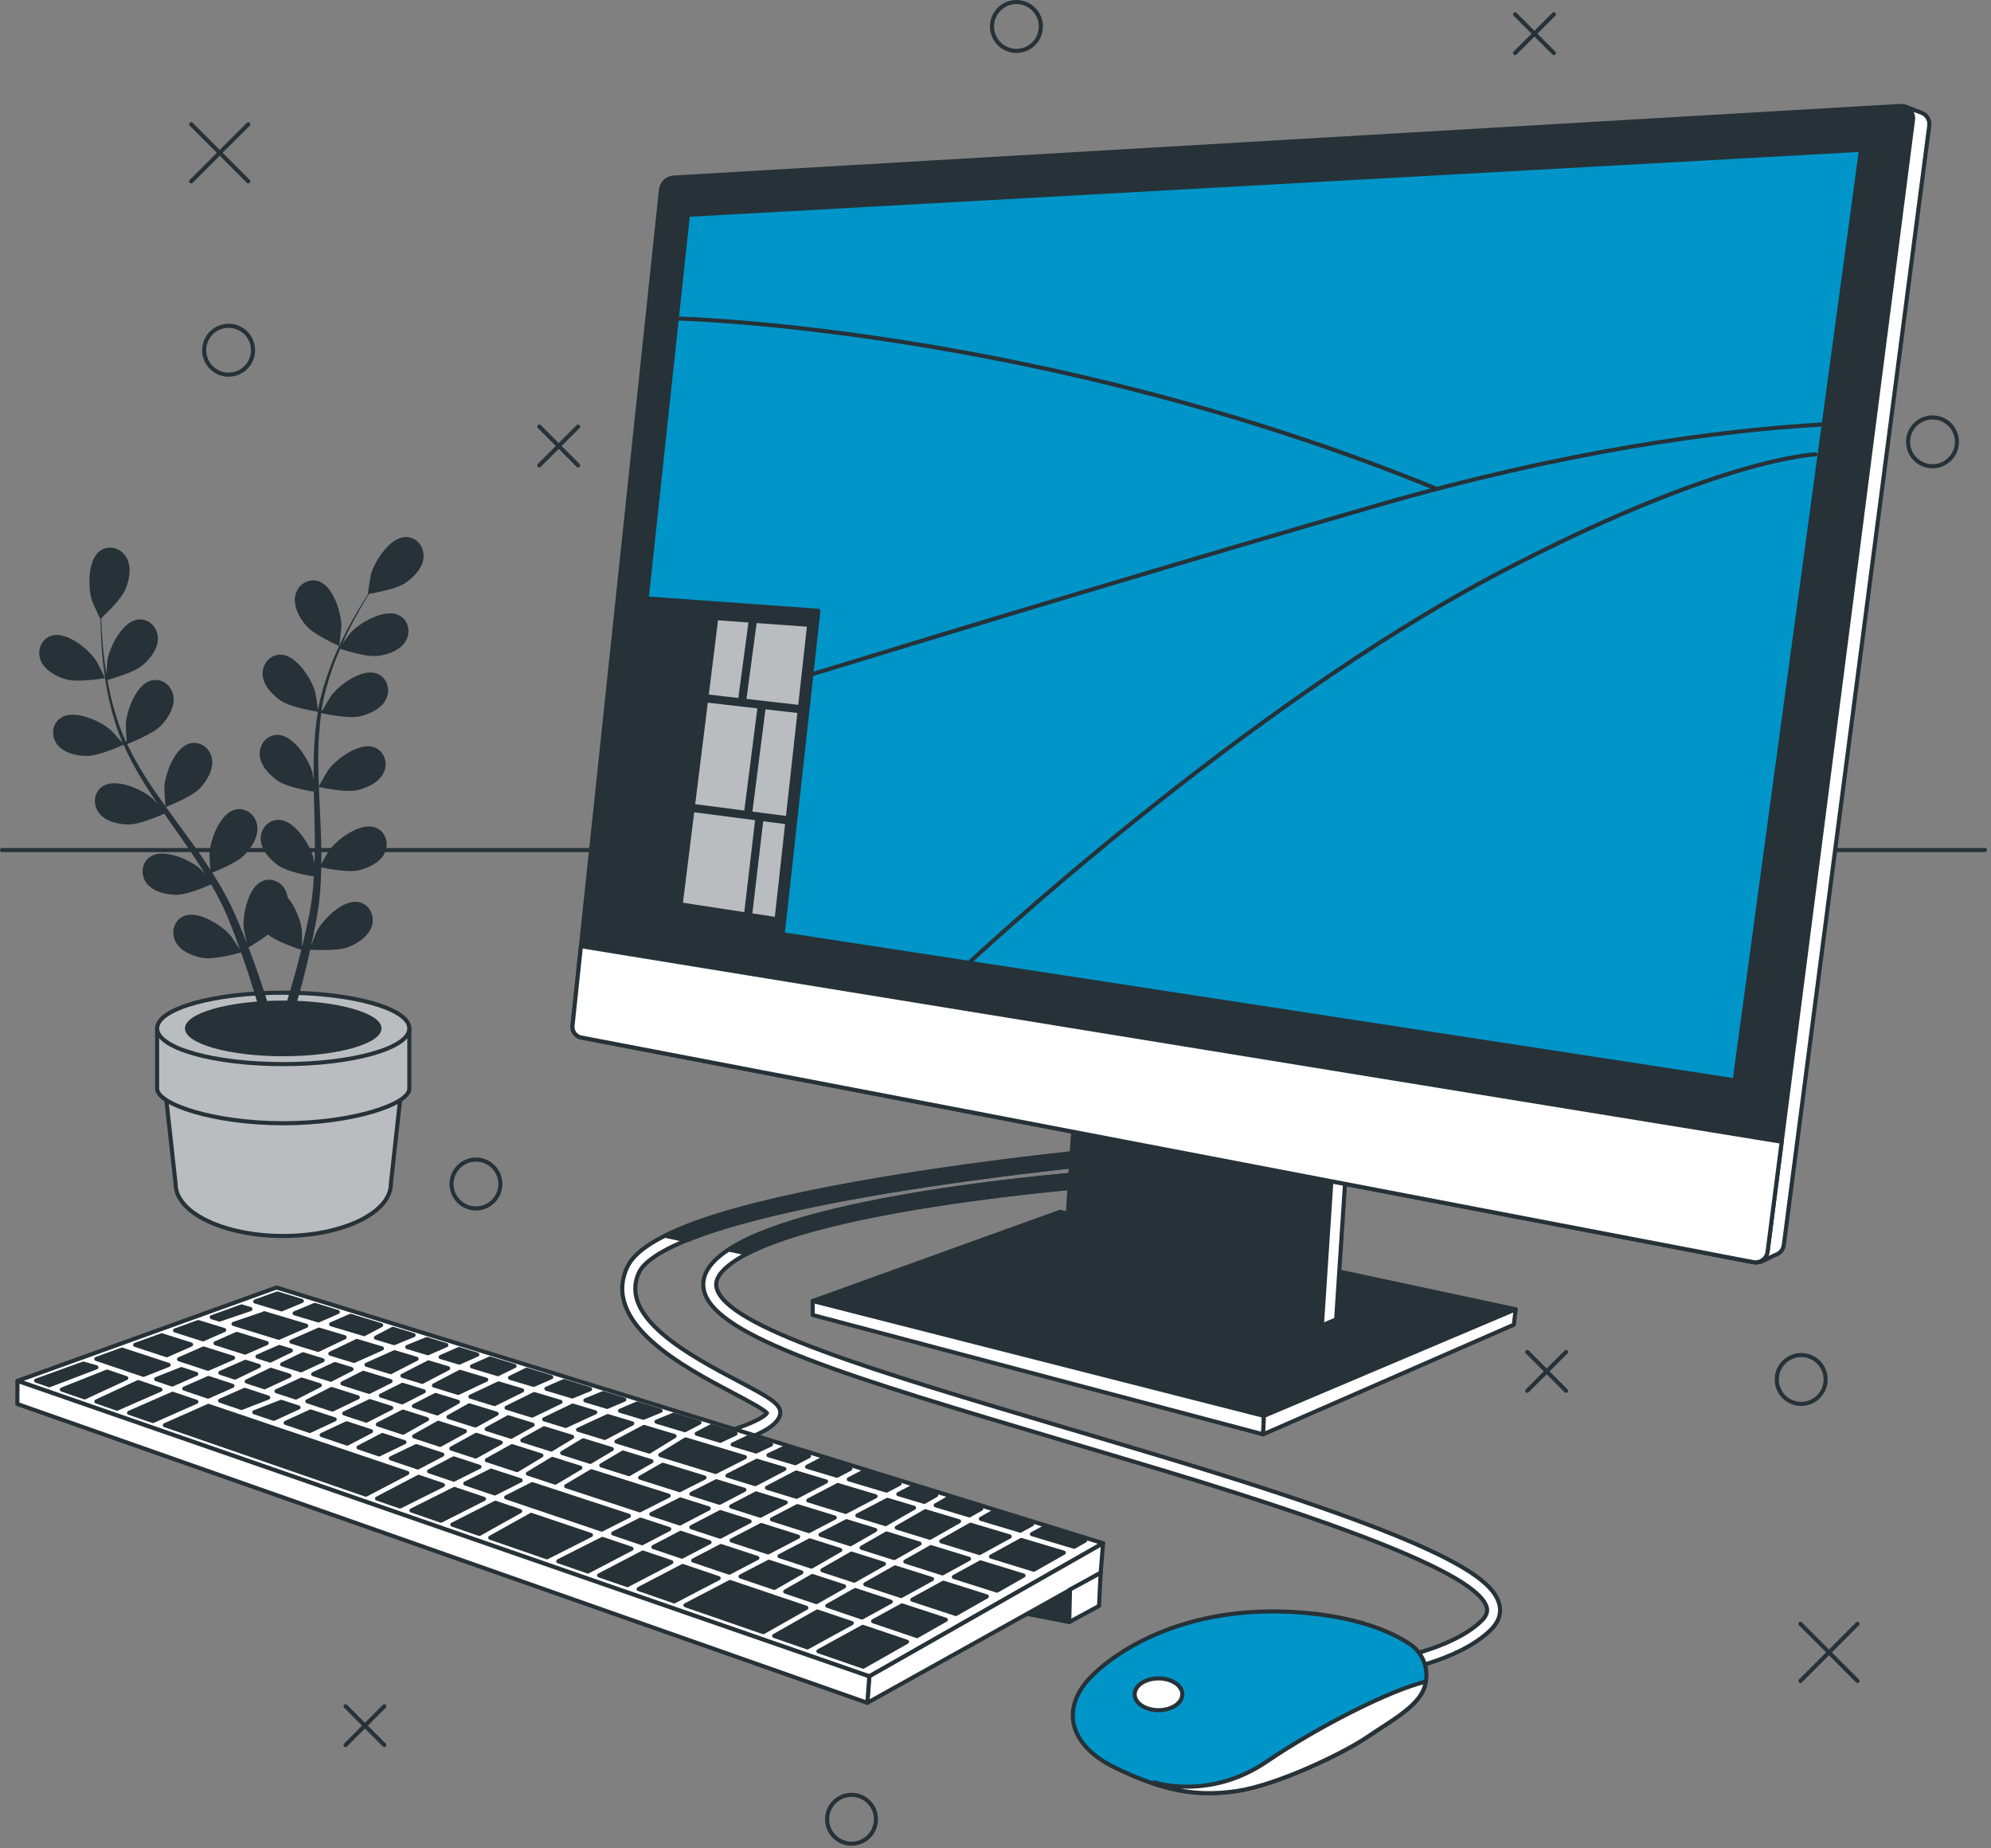 <?xml version="1.0" encoding="UTF-8" standalone="no"?>
<!DOCTYPE svg PUBLIC "-//W3C//DTD SVG 1.1//EN" "http://www.w3.org/Graphics/SVG/1.1/DTD/svg11.dtd">
<svg width="100%" height="100%" viewBox="0 0 487 452" version="1.1" xmlns="http://www.w3.org/2000/svg" xmlns:xlink="http://www.w3.org/1999/xlink" xml:space="preserve" xmlns:serif="http://www.serif.com/" style="fill-rule:evenodd;clip-rule:evenodd;stroke-linecap:round;stroke-linejoin:round;stroke-miterlimit:10;">
    <rect x="0" y="0" width="487" height="452" fill="#808080" stroke="none"/>
    <g transform="matrix(1,0,0,1,-6.96,-27.284)">
        <g>
            <path d="M53.727,57.672L67.687,71.632" style="fill:none;fill-rule:nonzero;stroke:rgb(38,50,56);stroke-width:1px;"/>
            <path d="M67.687,57.672L53.727,71.632" style="fill:none;fill-rule:nonzero;stroke:rgb(38,50,56);stroke-width:1px;"/>
        </g>
        <g>
            <path d="M447.348,424.404L461.308,438.364" style="fill:none;fill-rule:nonzero;stroke:rgb(38,50,56);stroke-width:1px;"/>
            <path d="M461.308,424.404L447.348,438.364" style="fill:none;fill-rule:nonzero;stroke:rgb(38,50,56);stroke-width:1px;"/>
        </g>
        <g>
            <path d="M138.875,131.604L148.366,141.094" style="fill:none;fill-rule:nonzero;stroke:rgb(38,50,56);stroke-width:1px;"/>
            <path d="M148.366,131.604L138.875,141.094" style="fill:none;fill-rule:nonzero;stroke:rgb(38,50,56);stroke-width:1px;"/>
        </g>
        <g>
            <path d="M380.533,357.917L390.023,367.408" style="fill:none;fill-rule:nonzero;stroke:rgb(38,50,56);stroke-width:1px;"/>
            <path d="M390.023,357.917L380.533,367.408" style="fill:none;fill-rule:nonzero;stroke:rgb(38,50,56);stroke-width:1px;"/>
        </g>
        <g>
            <path d="M91.479,444.559L100.969,454.049" style="fill:none;fill-rule:nonzero;stroke:rgb(38,50,56);stroke-width:1px;"/>
            <path d="M100.969,444.559L91.479,454.049" style="fill:none;fill-rule:nonzero;stroke:rgb(38,50,56);stroke-width:1px;"/>
        </g>
        <g>
            <path d="M377.545,30.771L387.035,40.262" style="fill:none;fill-rule:nonzero;stroke:rgb(38,50,56);stroke-width:1px;"/>
            <path d="M387.035,30.771L377.545,40.262" style="fill:none;fill-rule:nonzero;stroke:rgb(38,50,56);stroke-width:1px;"/>
        </g>
        <path d="M68.852,112.931C68.852,109.631 66.177,106.956 62.877,106.956C59.577,106.956 56.902,109.631 56.902,112.931C56.902,116.231 59.577,118.906 62.877,118.906C66.177,118.906 68.852,116.231 68.852,112.931Z" style="fill:none;fill-rule:nonzero;stroke:rgb(38,50,56);stroke-width:1px;"/>
        <path d="M261.555,33.759C261.555,30.459 258.88,27.784 255.58,27.784C252.28,27.784 249.605,30.459 249.605,33.759C249.605,37.059 252.28,39.734 255.58,39.734C258.88,39.734 261.555,37.059 261.555,33.759Z" style="fill:none;fill-rule:nonzero;stroke:rgb(38,50,56);stroke-width:1px;"/>
        <circle cx="447.535" cy="364.639" r="5.975" style="fill:none;stroke:rgb(38,50,56);stroke-width:1px;"/>
        <path d="M221.222,472.194C221.222,468.894 218.547,466.219 215.247,466.219C211.947,466.219 209.272,468.894 209.272,472.194C209.272,475.494 211.947,478.169 215.247,478.169C218.546,478.17 221.222,475.494 221.222,472.194Z" style="fill:none;fill-rule:nonzero;stroke:rgb(38,50,56);stroke-width:1px;"/>
        <path d="M129.352,316.837C129.352,313.537 126.677,310.862 123.377,310.862C120.077,310.862 117.402,313.537 117.402,316.837C117.402,320.137 120.077,322.812 123.377,322.812C126.677,322.813 129.352,320.137 129.352,316.837Z" style="fill:none;fill-rule:nonzero;stroke:rgb(38,50,56);stroke-width:1px;"/>
        <path d="M485.628,135.338C485.628,132.038 482.953,129.363 479.653,129.363C476.353,129.363 473.678,132.038 473.678,135.338C473.678,138.638 476.353,141.313 479.653,141.313C482.952,141.314 485.628,138.638 485.628,135.338Z" style="fill:none;fill-rule:nonzero;stroke:rgb(38,50,56);stroke-width:1px;"/>
        <path d="M492.469,235.163L7.46,235.163" style="fill:none;fill-rule:nonzero;stroke:rgb(38,50,56);stroke-width:1px;"/>
        <g>
            <path d="M47.282,292.921L49.914,316.832C49.914,323.855 61.7,329.548 76.238,329.548C90.776,329.548 102.562,323.855 102.562,316.832L105.194,292.921L47.282,292.921Z" style="fill:rgb(186,189,191);fill-rule:nonzero;stroke:rgb(38,50,56);stroke-width:1px;"/>
            <path d="M45.391,278.785L45.391,293.525C45.391,297.291 59.202,301.979 76.238,301.979C93.274,301.979 107.085,297.291 107.085,293.525L107.085,278.785L45.391,278.785Z" style="fill:rgb(186,189,191);fill-rule:nonzero;stroke:rgb(38,50,56);stroke-width:1px;"/>
            <ellipse cx="76.239" cy="278.785" rx="30.847" ry="8.736" style="fill:rgb(186,189,191);stroke:rgb(38,50,56);stroke-width:1px;"/>
            <ellipse cx="76.239" cy="278.785" rx="24.037" ry="6.808" style="fill:rgb(38,50,56);"/>
            <g>
                <path d="M23.246,193.457C26.102,194.241 32.651,193.14 32.656,193.139C32.724,193.127 30.62,189.043 30.458,188.8C28.579,185.994 23.298,181.675 19.661,182.714C17.041,183.463 15.943,186.353 16.911,188.781C17.9,191.263 20.813,192.789 23.246,193.457Z" style="fill:rgb(38,50,56);fill-rule:nonzero;"/>
                <path d="M89.911,185.266C89.974,185.294 90.473,180.727 90.471,180.435C90.452,177.058 88.429,170.543 84.823,169.404C82.225,168.583 79.715,170.387 79.183,172.947C78.639,175.561 80.227,178.442 81.887,180.341C83.837,182.57 89.907,185.264 89.911,185.266Z" style="fill:rgb(38,50,56);fill-rule:nonzero;"/>
                <path d="M106.069,158.614C102.289,158.753 98.607,164.495 97.689,167.745C97.61,168.026 96.875,172.562 96.944,172.551C96.944,172.551 97.008,172.541 97.023,172.539C96.434,173.441 95.814,174.415 95.158,175.492C93.962,177.491 92.628,179.762 91.343,182.331C90.053,184.894 88.722,187.716 87.59,190.814C86.45,193.918 85.41,197.241 84.781,200.804C84.774,200.844 84.772,200.887 84.765,200.927C84.625,199.828 84.132,196.767 84.067,196.537C83.157,193.285 79.486,187.535 75.707,187.388C72.984,187.283 71.04,189.686 71.202,192.295C71.368,194.96 73.66,197.319 75.763,198.712C78.134,200.283 84.226,201.254 84.712,201.33C84.144,204.729 83.838,208.262 83.724,211.856C83.657,213.91 83.653,215.982 83.676,218.058C83.525,217.111 83.382,216.266 83.349,216.15C82.439,212.897 78.768,207.148 74.989,207.001C72.266,206.896 70.322,209.299 70.484,211.908C70.65,214.573 72.942,216.932 75.045,218.325C77.179,219.738 82.356,220.671 83.729,220.899C83.746,221.696 83.754,222.491 83.775,223.288C83.87,227.11 83.983,230.923 83.978,234.666C83.977,235.985 83.928,237.284 83.883,238.585C83.747,237.745 83.627,237.037 83.597,236.932C82.687,233.679 79.016,227.93 75.236,227.783C72.513,227.677 70.569,230.08 70.731,232.69C70.897,235.354 73.189,237.714 75.292,239.107C77.328,240.456 82.099,241.359 83.73,241.639C83.644,242.969 83.56,244.301 83.417,245.586C83.299,246.461 83.246,247.312 83.08,248.184C82.933,249.051 82.787,249.91 82.643,250.76C82.305,252.387 81.966,254.068 81.596,255.647C81.348,256.747 81.09,257.791 80.834,258.843C80.851,257.53 80.828,254.958 80.802,254.744C80.531,252.516 79.219,249.021 77.282,246.711C77.244,246.382 77.178,246.057 77.079,245.74C76.298,243.245 73.623,241.696 71.118,242.768C67.64,244.256 66.267,250.937 66.579,254.3C66.597,254.498 67.038,256.628 67.338,257.968C67.042,257.207 66.763,256.466 66.449,255.687C65.838,254.142 65.182,252.619 64.483,250.976C64.118,250.195 63.748,249.406 63.375,248.61C63.022,247.812 62.548,247.014 62.135,246.206C61.136,244.354 60.033,242.526 58.882,240.708C60.233,240.169 65.005,238.188 66.773,236.373C68.533,234.566 70.273,231.775 69.871,229.136C69.477,226.552 67.068,224.615 64.429,225.295C60.766,226.239 58.396,232.635 58.196,236.007C58.183,236.217 58.311,238.653 58.408,239.989C57.707,238.901 57.013,237.813 56.269,236.736C54.12,233.628 51.848,230.548 49.595,227.466C48.904,226.522 48.228,225.574 47.546,224.627C48.029,224.441 53.752,222.208 55.732,220.175C57.493,218.368 59.232,215.577 58.831,212.937C58.437,210.353 56.028,208.416 53.389,209.096C49.726,210.04 47.357,216.436 47.156,219.808C47.141,220.062 47.33,223.566 47.422,224.455C45.923,222.369 44.448,220.276 43.078,218.153C41.184,215.227 39.487,212.252 38.056,209.247C38.281,209.161 44.264,206.857 46.293,204.775C48.053,202.968 49.793,200.177 49.391,197.538C48.997,194.953 46.588,193.017 43.949,193.696C40.286,194.64 37.917,201.036 37.716,204.407C37.703,204.629 37.844,207.3 37.941,208.568C37.826,208.597 37.847,208.592 37.732,208.622C36.238,205.385 35.198,202.061 34.378,198.902C33.9,197.073 33.545,195.298 33.238,193.564C34.396,193.25 39.674,191.753 41.707,190.08C43.655,188.477 45.691,185.894 45.582,183.227C45.474,180.615 43.292,178.425 40.595,178.811C36.851,179.347 33.793,185.444 33.223,188.773C33.192,188.954 33.081,190.829 33.019,192.196C32.893,191.411 32.748,190.604 32.642,189.849C32.237,187.018 32.04,184.4 31.885,182.08C31.807,180.76 31.763,179.565 31.733,178.447C32.709,177.545 36.595,173.861 37.61,171.484C38.6,169.164 39.217,165.933 37.891,163.616C36.592,161.347 33.646,160.409 31.43,161.995C28.354,164.196 28.45,171.017 29.478,174.234C29.567,174.512 31.456,178.701 31.508,178.654C31.508,178.654 31.556,178.61 31.567,178.6C31.574,179.677 31.594,180.831 31.641,182.092C31.746,184.42 31.886,187.049 32.231,189.901C32.569,192.751 33.016,195.838 33.781,199.047C34.543,202.265 35.509,205.611 36.95,208.929C36.966,208.967 36.988,209.003 37.004,209.041C36.281,208.201 34.181,205.921 34,205.764C31.446,203.554 25.213,200.783 21.98,202.745C19.65,204.159 19.354,207.236 20.929,209.323C22.538,211.454 25.751,212.157 28.273,212.159C31.118,212.161 36.735,209.61 37.181,209.406C38.582,212.554 40.276,215.671 42.164,218.73C43.241,220.481 44.381,222.21 45.545,223.93C44.897,223.224 44.312,222.598 44.221,222.519C41.667,220.308 35.434,217.538 32.201,219.501C29.871,220.915 29.575,223.992 31.151,226.079C32.759,228.21 35.973,228.914 38.495,228.915C41.054,228.917 45.887,226.839 47.159,226.271C47.613,226.926 48.058,227.585 48.514,228.238C50.702,231.372 52.9,234.491 54.961,237.616C55.688,238.717 56.363,239.828 57.044,240.937C56.467,240.311 55.976,239.788 55.893,239.716C53.34,237.505 47.106,234.735 43.873,236.698C41.544,238.112 41.248,241.189 42.823,243.276C44.432,245.407 47.644,246.11 50.167,246.112C52.61,246.114 57.087,244.236 58.601,243.569C59.262,244.726 59.928,245.883 60.517,247.034C60.902,247.829 61.327,248.567 61.669,249.387C62.025,250.191 62.377,250.988 62.725,251.777C63.34,253.321 63.985,254.91 64.548,256.431C64.947,257.486 65.308,258.499 65.675,259.517C64.964,258.413 63.527,256.28 63.387,256.116C61.198,253.544 55.457,249.861 51.963,251.311C49.447,252.356 48.687,255.353 49.928,257.654C51.195,260.004 54.264,261.186 56.758,261.57C59.503,261.992 65.216,260.414 65.929,260.212C66.53,261.9 67.098,263.548 67.609,265.112C69.378,270.477 70.651,275.016 71.502,278.223L74.039,277.855C74.018,277.782 74,277.717 73.978,277.642C73.046,274.411 71.652,269.817 69.73,264.388C69.127,262.671 68.448,260.848 67.733,258.983C68.145,258.746 70.482,257.382 72.502,255.834C74.719,257.631 79.98,259.347 80.661,259.564C80.231,261.304 79.796,262.992 79.36,264.578C77.876,270.029 76.433,274.517 75.374,277.661L78.158,277.257C79.112,274.152 80.312,270.025 81.528,265.145C81.972,263.38 82.412,261.485 82.844,259.535C83.57,259.58 89.501,259.915 92.098,258.92C94.453,258.017 97.203,256.212 97.944,253.646C98.669,251.134 97.293,248.366 94.612,247.878C90.891,247.2 86.059,252.016 84.465,254.993C84.371,255.169 83.563,257.188 83.075,258.471C83.248,257.673 83.424,256.901 83.592,256.078C83.935,254.452 84.228,252.82 84.551,251.065C84.677,250.212 84.804,249.35 84.932,248.48C85.078,247.62 85.123,246.693 85.223,245.791C85.411,243.695 85.501,241.562 85.543,239.411C86.967,239.708 92.04,240.687 94.517,240.149C96.982,239.613 99.973,238.245 101.094,235.822C102.191,233.449 101.25,230.504 98.674,229.616C95.098,228.383 89.593,232.41 87.566,235.112C87.439,235.28 86.203,237.382 85.546,238.55C85.561,237.257 85.583,235.966 85.556,234.657C85.479,230.879 85.282,227.057 85.104,223.243C85.048,222.075 85.008,220.911 84.962,219.745C85.467,219.856 91.472,221.151 94.246,220.548C96.711,220.013 99.702,218.644 100.823,216.221C101.92,213.848 100.979,210.904 98.403,210.015C94.827,208.782 89.322,212.809 87.295,215.51C87.142,215.714 85.367,218.74 84.953,219.532C84.854,216.965 84.778,214.405 84.807,211.88C84.841,208.394 85.067,204.976 85.531,201.681C85.766,201.734 92.027,203.113 94.868,202.496C97.333,201.96 100.324,200.592 101.445,198.168C102.543,195.795 101.601,192.851 99.025,191.962C95.449,190.728 89.944,194.756 87.917,197.458C87.784,197.635 86.429,199.939 85.81,201.051C85.698,201.012 85.718,201.019 85.606,200.98C86.145,197.457 87.112,194.111 88.171,191.025C88.781,189.236 89.464,187.56 90.165,185.944C91.305,186.321 96.532,187.984 99.15,187.71C101.659,187.448 104.782,186.417 106.163,184.132C107.514,181.894 106.902,178.863 104.439,177.697C101.02,176.079 95.106,179.478 92.795,181.939C92.669,182.073 91.542,183.576 90.736,184.682C91.064,183.958 91.389,183.204 91.716,182.516C92.94,179.931 94.22,177.639 95.37,175.618C96.033,174.474 96.656,173.453 97.248,172.504C98.559,172.29 103.832,171.361 105.991,169.938C108.097,168.549 110.394,166.195 110.565,163.53C110.732,160.921 108.792,158.513 106.069,158.614Z" style="fill:rgb(38,50,56);fill-rule:nonzero;"/>
            </g>
        </g>
        <g>
            <g>
                <path d="M346.965,436.313L346.493,433.186C346.647,433.163 361.95,430.776 369.269,423.736C370.84,422.226 370.801,421.135 370.635,420.447C368.942,413.419 343.063,402.444 291.52,386.898C283.033,384.337 274.81,381.897 266.933,379.558C215.468,364.283 181.469,354.191 179.121,342.738C178.533,339.875 179.825,337.103 182.958,334.5C200.795,319.687 271.793,314.315 274.807,314.094L275.039,317.248C274.311,317.302 202.041,322.762 184.979,336.934C181.714,339.645 182.093,341.496 182.218,342.104C184.186,351.7 221.099,362.656 267.833,376.527C275.715,378.867 283.942,381.309 292.434,383.87C361.279,404.637 372.183,413.366 373.71,419.707C374.248,421.943 373.492,424.065 371.462,426.016C363.411,433.755 347.633,436.212 346.965,436.313Z" style="fill:white;fill-rule:nonzero;stroke:rgb(38,50,56);stroke-width:1px;"/>
                <path d="M185.203,332.867L189.765,333.857C212.601,321.965 274.366,317.297 275.039,317.248L274.807,314.094C271.907,314.307 206.057,319.291 185.203,332.867Z" style="fill:rgb(38,50,56);fill-rule:nonzero;stroke:rgb(38,50,56);stroke-width:1px;"/>
            </g>
            <g>
                <path d="M355.45,439.694C356.654,435.8 355.165,431.539 351.756,429.303C347.157,426.286 338.784,422.6 324.588,421.586C299.456,419.791 282.402,429.066 274.324,436.845C266.246,444.624 268.041,453.899 279.709,459.584C291.377,465.269 299.755,466.765 309.628,465.269C319.501,463.773 335.658,455.994 341.342,452.104C347.027,448.215 353.908,444.624 355.404,439.837C355.421,439.788 355.435,439.741 355.45,439.694Z" style="fill:rgb(0,149,200);fill-rule:nonzero;stroke:rgb(38,50,56);stroke-width:1px;"/>
                <path d="M316.81,458.087C302.748,467.661 289.284,463.173 289.284,463.173L288.974,463.434C296.26,465.865 302.565,466.338 309.629,465.268C319.502,463.772 335.659,455.993 341.343,452.104C347.028,448.215 353.909,444.624 355.405,439.837C355.42,439.789 355.435,439.742 355.449,439.694C355.569,439.307 355.655,438.915 355.722,438.523C346.867,440.668 329.262,449.609 316.81,458.087Z" style="fill:white;fill-rule:nonzero;stroke:rgb(38,50,56);stroke-width:1px;"/>
            </g>
            <path d="M296.165,441.631C296.165,443.779 293.553,445.521 290.331,445.521C287.109,445.521 284.497,443.78 284.497,441.631C284.497,439.482 287.109,437.742 290.331,437.742C293.553,437.742 296.165,439.483 296.165,441.631Z" style="fill:white;fill-rule:nonzero;stroke:rgb(38,50,56);stroke-width:1px;"/>
        </g>
        <g>
            <g>
                <path d="M178.604,382.143L177.963,379.047C187.428,377.087 193.688,374.253 194.567,372.848C193.601,371.819 189.544,369.677 186.24,367.932C174.173,361.561 153.977,350.897 160.395,337.142C164.154,329.086 184.6,322.042 222.9,315.608C250.687,310.939 277.799,308.436 278.069,308.411L278.357,311.561C278.087,311.586 251.078,314.08 223.407,318.729C175.322,326.809 165.083,334.571 163.259,338.48C158.113,349.506 175.926,358.912 187.714,365.136C194.873,368.916 198.141,370.641 197.798,373.041C197.118,377.813 184.149,380.997 178.604,382.143Z" style="fill:white;fill-rule:nonzero;stroke:rgb(38,50,56);stroke-width:1px;"/>
                <path d="M278.07,308.412C277.799,308.437 250.687,310.94 222.901,315.609C197.235,319.92 179.6,324.507 169.618,329.487L174.86,330.624C183.52,327.081 198.296,322.949 223.409,318.729C251.08,314.08 278.089,311.586 278.359,311.561L278.07,308.412Z" style="fill:rgb(38,50,56);fill-rule:nonzero;stroke:rgb(38,50,56);stroke-width:1px;"/>
            </g>
            <g>
                <path d="M276.783,404.691L219.592,437.246L11.238,364.986L74.594,342.152L276.783,404.691Z" style="fill:white;fill-rule:nonzero;stroke:rgb(38,50,56);stroke-width:1px;"/>
                <g>
                    <path d="M184.903,388.152L191.697,390.239L198.808,386.528L192.09,384.516L184.903,388.152Z" style="fill:rgb(38,50,56);fill-rule:nonzero;stroke:rgb(38,50,56);stroke-width:1px;"/>
                    <path d="M174.353,379.482L168.461,383.103L181.997,387.26L189.158,383.638L174.691,379.306L174.353,379.482Z" style="fill:rgb(38,50,56);fill-rule:nonzero;stroke:rgb(38,50,56);stroke-width:1px;"/>
                    <path d="M194.565,391.12L201.8,393.341L209.005,389.582L201.703,387.395L194.565,391.12Z" style="fill:rgb(38,50,56);fill-rule:nonzero;stroke:rgb(38,50,56);stroke-width:1px;"/>
                    <path d="M148.357,376.93L154.9,378.939L161.608,375.388L155.605,373.591L148.357,376.93Z" style="fill:rgb(38,50,56);fill-rule:nonzero;stroke:rgb(38,50,56);stroke-width:1px;"/>
                    <path d="M157.749,379.814L165.776,382.279L171.951,378.485L164.479,376.248L157.749,379.814Z" style="fill:rgb(38,50,56);fill-rule:nonzero;stroke:rgb(38,50,56);stroke-width:1px;"/>
                    <path d="M190.313,399.335L183.16,397.072L176.059,400.777L183.117,403.091L190.313,399.335Z" style="fill:rgb(38,50,56);fill-rule:nonzero;stroke:rgb(38,50,56);stroke-width:1px;"/>
                    <path d="M204.668,394.222L213.805,397.028L221.121,393.21L211.9,390.448L204.668,394.222Z" style="fill:rgb(38,50,56);fill-rule:nonzero;stroke:rgb(38,50,56);stroke-width:1px;"/>
                    <path d="M130.864,371.558L137.112,373.477L144.05,370.13L137.636,368.209L130.864,371.558Z" style="fill:rgb(38,50,56);fill-rule:nonzero;stroke:rgb(38,50,56);stroke-width:1px;"/>
                    <path d="M212.498,406.356L205.021,403.99L197.627,407.848L205.432,410.407L212.498,406.356Z" style="fill:rgb(38,50,56);fill-rule:nonzero;stroke:rgb(38,50,56);stroke-width:1px;"/>
                    <path d="M221.045,401.456L214.013,399.297L207.657,402.614L214.982,404.932L221.045,401.456Z" style="fill:rgb(38,50,56);fill-rule:nonzero;stroke:rgb(38,50,56);stroke-width:1px;"/>
                    <path d="M216.673,397.909L223.55,400.02L230.52,396.025L224.016,394.077L216.673,397.909Z" style="fill:rgb(38,50,56);fill-rule:nonzero;stroke:rgb(38,50,56);stroke-width:1px;"/>
                    <path d="M202.184,403.092L193.15,400.233L185.915,404.009L194.828,406.931L202.184,403.092Z" style="fill:rgb(38,50,56);fill-rule:nonzero;stroke:rgb(38,50,56);stroke-width:1px;"/>
                    <path d="M241.54,399.324L233.303,396.858L226.309,400.868L234.418,403.358L241.54,399.324Z" style="fill:rgb(38,50,56);fill-rule:nonzero;stroke:rgb(38,50,56);stroke-width:1px;"/>
                    <path d="M231.893,404.788L223.804,402.304L217.712,405.796L225.668,408.314L231.893,404.788Z" style="fill:rgb(38,50,56);fill-rule:nonzero;stroke:rgb(38,50,56);stroke-width:1px;"/>
                    <path d="M146.944,371.072L140.075,374.387L145.335,376.002L152.553,372.677L147.05,371.028L146.944,371.072Z" style="fill:rgb(38,50,56);fill-rule:nonzero;stroke:rgb(38,50,56);stroke-width:1px;"/>
                    <path d="M49.072,365.873L54.961,363.293L51.34,362.106L45.154,364.55L49.072,365.873Z" style="fill:rgb(38,50,56);fill-rule:nonzero;stroke:rgb(38,50,56);stroke-width:1px;"/>
                    <path d="M50.752,359.695L57.857,362.025L63.963,359.35L56.745,357.066L50.752,359.695Z" style="fill:rgb(38,50,56);fill-rule:nonzero;stroke:rgb(38,50,56);stroke-width:1px;"/>
                    <path d="M59.673,355.781L66.893,358.066L72.191,355.745L64.876,353.499L59.673,355.781Z" style="fill:rgb(38,50,56);fill-rule:nonzero;stroke:rgb(38,50,56);stroke-width:1px;"/>
                    <path d="M79.974,371.494L75.731,370.103L69.157,372.655L73.922,374.264L79.974,371.494Z" style="fill:rgb(38,50,56);fill-rule:nonzero;stroke:rgb(38,50,56);stroke-width:1px;"/>
                    <path d="M63.81,366.195L57.966,364.278L52.039,366.875L57.844,368.835L63.81,366.195Z" style="fill:rgb(38,50,56);fill-rule:nonzero;stroke:rgb(38,50,56);stroke-width:1px;"/>
                    <path d="M69.943,359.032L73.041,360.012L78.109,357.563L75.279,356.694L69.943,359.032Z" style="fill:rgb(38,50,56);fill-rule:nonzero;stroke:rgb(38,50,56);stroke-width:1px;"/>
                    <path d="M72.572,369.067L66.802,367.175L60.797,369.832L66.041,371.603L72.572,369.067Z" style="fill:rgb(38,50,56);fill-rule:nonzero;stroke:rgb(38,50,56);stroke-width:1px;"/>
                    <path d="M122.031,368.845L127.93,370.657L134.676,367.323L128.914,365.598L122.031,368.845Z" style="fill:rgb(38,50,56);fill-rule:nonzero;stroke:rgb(38,50,56);stroke-width:1px;"/>
                    <path d="M105.384,363.733L110.24,365.225L116.576,361.903L111.768,360.463L105.384,363.733Z" style="fill:rgb(38,50,56);fill-rule:nonzero;stroke:rgb(38,50,56);stroke-width:1px;"/>
                    <path d="M80.587,362.4L85.867,359.945L81.072,358.473L75.968,360.939L80.587,362.4Z" style="fill:rgb(38,50,56);fill-rule:nonzero;stroke:rgb(38,50,56);stroke-width:1px;"/>
                    <path d="M113.103,366.104L119.039,367.927L125.892,364.693L119.462,362.767L113.103,366.104Z" style="fill:rgb(38,50,56);fill-rule:nonzero;stroke:rgb(38,50,56);stroke-width:1px;"/>
                    <path d="M103.38,358.015L96.614,361.04L102.495,362.846L108.853,359.59L103.47,357.978L103.38,358.015Z" style="fill:rgb(38,50,56);fill-rule:nonzero;stroke:rgb(38,50,56);stroke-width:1px;"/>
                    <path d="M87.759,358.321L93.552,360.1L100.373,357.05L94.262,355.22L87.759,358.321Z" style="fill:rgb(38,50,56);fill-rule:nonzero;stroke:rgb(38,50,56);stroke-width:1px;"/>
                    <path d="M78.239,355.397L84.78,357.406L91.254,354.32L84.984,352.442L78.239,355.397Z" style="fill:rgb(38,50,56);fill-rule:nonzero;stroke:rgb(38,50,56);stroke-width:1px;"/>
                    <path d="M163.543,388.653L173.202,391.71L179.285,388.633L169.069,385.495L163.543,388.653Z" style="fill:rgb(38,50,56);fill-rule:nonzero;stroke:rgb(38,50,56);stroke-width:1px;"/>
                    <path d="M176.074,392.619L182.96,394.798L189.036,391.627L182.19,389.525L176.074,392.619Z" style="fill:rgb(38,50,56);fill-rule:nonzero;stroke:rgb(38,50,56);stroke-width:1px;"/>
                    <path d="M211.145,398.416L202.008,395.611L195.786,398.857L204.821,401.716L211.145,398.416Z" style="fill:rgb(38,50,56);fill-rule:nonzero;stroke:rgb(38,50,56);stroke-width:1px;"/>
                    <path d="M185.796,395.695L192.95,397.96L199.139,394.729L191.905,392.508L185.796,395.695Z" style="fill:rgb(38,50,56);fill-rule:nonzero;stroke:rgb(38,50,56);stroke-width:1px;"/>
                    <path d="M88.823,374.395L82.925,372.461L76.837,375.249L82.736,377.241L88.823,374.395Z" style="fill:rgb(38,50,56);fill-rule:nonzero;stroke:rgb(38,50,56);stroke-width:1px;"/>
                    <path d="M134.728,379.534L141.79,381.769L146.901,378.688L140.033,376.579L134.728,379.534Z" style="fill:rgb(38,50,56);fill-rule:nonzero;stroke:rgb(38,50,56);stroke-width:1px;"/>
                    <path d="M144.467,382.616L151.342,384.792L156.607,381.668L149.606,379.518L144.467,382.616Z" style="fill:rgb(38,50,56);fill-rule:nonzero;stroke:rgb(38,50,56);stroke-width:1px;"/>
                    <path d="M154.037,385.645L160.809,387.788L166.306,384.647L159.33,382.505L154.037,385.645Z" style="fill:rgb(38,50,56);fill-rule:nonzero;stroke:rgb(38,50,56);stroke-width:1px;"/>
                    <path d="M85.189,366.067L80.734,364.657L74.594,367.512L79.32,369.061L85.189,366.067Z" style="fill:rgb(38,50,56);fill-rule:nonzero;stroke:rgb(38,50,56);stroke-width:1px;"/>
                    <path d="M75.15,354.449L81.864,351.508L71.589,348.431L71.609,348.49L64.086,351.051L75.15,354.449Z" style="fill:rgb(38,50,56);fill-rule:nonzero;stroke:rgb(38,50,56);stroke-width:1px;"/>
                    <path d="M60.649,349.996L68.214,347.42L66.05,346.772L58.745,349.411L60.649,349.996Z" style="fill:rgb(38,50,56);fill-rule:nonzero;stroke:rgb(38,50,56);stroke-width:1px;"/>
                    <path d="M259.374,402.465L269.698,405.556L272.382,404.031L262.198,400.917L259.374,402.465Z" style="fill:rgb(38,50,56);fill-rule:nonzero;stroke:rgb(38,50,56);stroke-width:1px;"/>
                    <path d="M77.758,363.715L73.204,362.274L67.309,365.123L71.661,366.55L77.758,363.715Z" style="fill:rgb(38,50,56);fill-rule:nonzero;stroke:rgb(38,50,56);stroke-width:1px;"/>
                    <path d="M126.002,376.773L131.965,378.66L137.24,375.721L131.253,373.883L126.002,376.773Z" style="fill:rgb(38,50,56);fill-rule:nonzero;stroke:rgb(38,50,56);stroke-width:1px;"/>
                    <path d="M60.862,363.01L64.422,364.177L70.277,361.348L67.013,360.315L60.862,363.01Z" style="fill:rgb(38,50,56);fill-rule:nonzero;stroke:rgb(38,50,56);stroke-width:1px;"/>
                    <path d="M116.67,373.819L123.227,375.894L128.448,373.021L121.747,370.963L116.67,373.819Z" style="fill:rgb(38,50,56);fill-rule:nonzero;stroke:rgb(38,50,56);stroke-width:1px;"/>
                    <path d="M111.402,374.362L105.521,372.501L99.374,375.636L105.543,377.658L111.402,374.362Z" style="fill:rgb(38,50,56);fill-rule:nonzero;stroke:rgb(38,50,56);stroke-width:1px;"/>
                    <path d="M120.677,377.298L114.155,375.234L108.26,378.549L114.616,380.633L120.677,377.298Z" style="fill:rgb(38,50,56);fill-rule:nonzero;stroke:rgb(38,50,56);stroke-width:1px;"/>
                    <path d="M139.386,383.219L132.198,380.944L126.035,384.377L133.438,386.804L139.386,383.219Z" style="fill:rgb(38,50,56);fill-rule:nonzero;stroke:rgb(38,50,56);stroke-width:1px;"/>
                    <path d="M180.323,396.174L173.386,393.978L166.283,397.572L173.26,399.86L180.323,396.174Z" style="fill:rgb(38,50,56);fill-rule:nonzero;stroke:rgb(38,50,56);stroke-width:1px;"/>
                    <path d="M148.911,386.233L142.063,384.066L136.083,387.671L142.783,389.868L148.911,386.233Z" style="fill:rgb(38,50,56);fill-rule:nonzero;stroke:rgb(38,50,56);stroke-width:1px;"/>
                    <path d="M170.514,393.069L151.607,387.086L145.445,390.741L163.449,396.643L170.514,393.069Z" style="fill:rgb(38,50,56);fill-rule:nonzero;stroke:rgb(38,50,56);stroke-width:1px;"/>
                    <path d="M129.435,380.069L123.452,378.176L117.356,381.531L123.308,383.483L129.435,380.069Z" style="fill:rgb(38,50,56);fill-rule:nonzero;stroke:rgb(38,50,56);stroke-width:1px;"/>
                    <path d="M100.132,368.586L105.334,370.232L110.607,367.543L105.41,365.947L100.132,368.586Z" style="fill:rgb(38,50,56);fill-rule:nonzero;stroke:rgb(38,50,56);stroke-width:1px;"/>
                    <path d="M90.725,365.609L97.246,367.672L102.49,365.05L95.829,363.004L90.725,365.609Z" style="fill:rgb(38,50,56);fill-rule:nonzero;stroke:rgb(38,50,56);stroke-width:1px;"/>
                    <path d="M102.659,371.596L97.41,369.934L91.163,372.944L96.551,374.71L102.659,371.596Z" style="fill:rgb(38,50,56);fill-rule:nonzero;stroke:rgb(38,50,56);stroke-width:1px;"/>
                    <path d="M108.196,371.138L113.917,372.948L118.964,370.109L113.502,368.432L108.196,371.138Z" style="fill:rgb(38,50,56);fill-rule:nonzero;stroke:rgb(38,50,56);stroke-width:1px;"/>
                    <path d="M83.563,363.342L87.863,364.703L92.934,362.115L88.879,360.87L83.563,363.342Z" style="fill:rgb(38,50,56);fill-rule:nonzero;stroke:rgb(38,50,56);stroke-width:1px;"/>
                    <path d="M94.479,369.007L88.051,366.973L82.144,369.987L88.275,371.997L94.479,369.007Z" style="fill:rgb(38,50,56);fill-rule:nonzero;stroke:rgb(38,50,56);stroke-width:1px;"/>
                    <path d="M47.748,358.71L53.696,356.101L46.516,353.828L40.017,356.176L47.748,358.71Z" style="fill:rgb(38,50,56);fill-rule:nonzero;stroke:rgb(38,50,56);stroke-width:1px;"/>
                    <path d="M106.579,387.516L74.04,376.529L74.013,376.541L74.001,376.515L57.946,371.094L47.281,375.814L96.455,392.819L106.579,387.516Z" style="fill:rgb(38,50,56);fill-rule:nonzero;stroke:rgb(38,50,56);stroke-width:1px;"/>
                    <path d="M27.653,369.026L37.841,364.306L33.136,362.717L22.091,367.103L27.653,369.026Z" style="fill:rgb(38,50,56);fill-rule:nonzero;stroke:rgb(38,50,56);stroke-width:1px;"/>
                    <path d="M46.205,367.129L40.742,365.285L30.523,370.019L35.601,371.775L46.205,367.129Z" style="fill:rgb(38,50,56);fill-rule:nonzero;stroke:rgb(38,50,56);stroke-width:1px;"/>
                    <path d="M54.993,370.097L49.171,368.131L38.537,372.79L44.358,374.803L54.993,370.097Z" style="fill:rgb(38,50,56);fill-rule:nonzero;stroke:rgb(38,50,56);stroke-width:1px;"/>
                    <path d="M134.192,396.84L128.14,394.796L117.598,400.13L124.204,402.414L134.192,396.84Z" style="fill:rgb(38,50,56);fill-rule:nonzero;stroke:rgb(38,50,56);stroke-width:1px;"/>
                    <path d="M115.306,390.463L109.341,388.448L99.191,393.765L104.814,395.709L115.306,390.463Z" style="fill:rgb(38,50,56);fill-rule:nonzero;stroke:rgb(38,50,56);stroke-width:1px;"/>
                    <path d="M125.34,393.851L118.12,391.413L107.601,396.673L114.824,399.171L125.34,393.851Z" style="fill:rgb(38,50,56);fill-rule:nonzero;stroke:rgb(38,50,56);stroke-width:1px;"/>
                    <path d="M96.024,353.547L100.184,351.366L92.68,349.071L87.968,351.135L96.024,353.547Z" style="fill:rgb(38,50,56);fill-rule:nonzero;stroke:rgb(38,50,56);stroke-width:1px;"/>
                    <path d="M98.913,354.413L103.362,355.745L108.127,353.795L103.051,352.243L98.913,354.413Z" style="fill:rgb(38,50,56);fill-rule:nonzero;stroke:rgb(38,50,56);stroke-width:1px;"/>
                    <path d="M151.505,402.686L136.886,397.75L126.874,403.338L140.738,408.132L151.505,402.686Z" style="fill:rgb(38,50,56);fill-rule:nonzero;stroke:rgb(38,50,56);stroke-width:1px;"/>
                    <path d="M106.576,356.707L111.626,358.22L116.138,356.245L111.313,354.769L106.576,356.707Z" style="fill:rgb(38,50,56);fill-rule:nonzero;stroke:rgb(38,50,56);stroke-width:1px;"/>
                    <path d="M33.076,360.472L33.134,360.449L33.153,360.498L42.062,363.506L48.206,361.078L36.798,357.339L30.516,359.608L33.076,360.472Z" style="fill:rgb(38,50,56);fill-rule:nonzero;stroke:rgb(38,50,56);stroke-width:1px;"/>
                    <path d="M79.018,348.455L84.848,350.201L89.587,348.125L83.961,346.404L79.018,348.455Z" style="fill:rgb(38,50,56);fill-rule:nonzero;stroke:rgb(38,50,56);stroke-width:1px;"/>
                    <path d="M61.788,352.551L55.445,350.603L49.778,352.65L56.624,354.817L61.788,352.551Z" style="fill:rgb(38,50,56);fill-rule:nonzero;stroke:rgb(38,50,56);stroke-width:1px;"/>
                    <path d="M224.842,418.989L216.135,416.135L209.332,419.987L217.803,422.848L224.842,418.989Z" style="fill:rgb(38,50,56);fill-rule:nonzero;stroke:rgb(38,50,56);stroke-width:1px;"/>
                    <path d="M256.778,403.888L249.369,407.949L259.834,411.163L267.163,406.997L256.778,403.888Z" style="fill:rgb(38,50,56);fill-rule:nonzero;stroke:rgb(38,50,56);stroke-width:1px;"/>
                    <path d="M75.823,347.498L80.794,345.435L74.814,343.606L69.381,345.569L75.823,347.498Z" style="fill:rgb(38,50,56);fill-rule:nonzero;stroke:rgb(38,50,56);stroke-width:1px;"/>
                    <path d="M246.79,409.362L240.272,412.935L250.835,416.278L257.315,412.595L246.79,409.362Z" style="fill:rgb(38,50,56);fill-rule:nonzero;stroke:rgb(38,50,56);stroke-width:1px;"/>
                    <path d="M218.006,425.141L207.143,431.095L218.1,434.884L228.819,428.792L218.006,425.141Z" style="fill:rgb(38,50,56);fill-rule:nonzero;stroke:rgb(38,50,56);stroke-width:1px;"/>
                    <path d="M237.716,414.337L230.119,418.501L240.777,421.995L248.337,417.698L237.716,414.337Z" style="fill:rgb(38,50,56);fill-rule:nonzero;stroke:rgb(38,50,56);stroke-width:1px;"/>
                    <path d="M30.544,361.661L27.333,360.757L15.794,364.926L19.037,366.047L30.544,361.661Z" style="fill:rgb(38,50,56);fill-rule:nonzero;stroke:rgb(38,50,56);stroke-width:1px;"/>
                    <path d="M215.292,424.224L206.871,421.381L196.325,427.354L204.454,430.165L215.292,424.224Z" style="fill:rgb(38,50,56);fill-rule:nonzero;stroke:rgb(38,50,56);stroke-width:1px;"/>
                    <path d="M182.747,413.235L173.936,410.26L163.157,415.885L171.886,418.903L182.747,413.235Z" style="fill:rgb(38,50,56);fill-rule:nonzero;stroke:rgb(38,50,56);stroke-width:1px;"/>
                    <path d="M204.192,420.476L196.585,417.908L196.394,418.017L196.271,417.802L185.514,414.169L174.627,419.851L193.669,426.436L204.192,420.476Z" style="fill:rgb(38,50,56);fill-rule:nonzero;stroke:rgb(38,50,56);stroke-width:1px;"/>
                    <path d="M171.169,409.326L164.192,406.97L153.505,412.547L160.417,414.937L171.169,409.326Z" style="fill:rgb(38,50,56);fill-rule:nonzero;stroke:rgb(38,50,56);stroke-width:1px;"/>
                    <path d="M238.302,423.402L227.587,419.889L220.517,423.764L231.274,427.397L238.302,423.402Z" style="fill:rgb(38,50,56);fill-rule:nonzero;stroke:rgb(38,50,56);stroke-width:1px;"/>
                    <path d="M114.745,359.154L119.292,360.515L123.712,358.561L119.232,357.191L114.745,359.154Z" style="fill:rgb(38,50,56);fill-rule:nonzero;stroke:rgb(38,50,56);stroke-width:1px;"/>
                    <path d="M161.426,406.036L154.305,403.631L143.512,409.091L150.765,411.599L161.426,406.036Z" style="fill:rgb(38,50,56);fill-rule:nonzero;stroke:rgb(38,50,56);stroke-width:1px;"/>
                    <path d="M167.541,374.964L174.479,377.042L178.055,375.182L171.73,373.248L167.541,374.964Z" style="fill:rgb(38,50,56);fill-rule:nonzero;stroke:rgb(38,50,56);stroke-width:1px;"/>
                    <path d="M202.97,411.818L195.016,409.211L188.102,412.819L196.36,415.607L202.97,411.818Z" style="fill:rgb(38,50,56);fill-rule:nonzero;stroke:rgb(38,50,56);stroke-width:1px;"/>
                    <path d="M180.506,404.453L173.448,402.139L166.78,405.619L173.757,407.975L180.506,404.453Z" style="fill:rgb(38,50,56);fill-rule:nonzero;stroke:rgb(38,50,56);stroke-width:1px;"/>
                    <path d="M253.942,403.039L244.337,400.162L237.191,404.21L246.558,407.086L253.942,403.039Z" style="fill:rgb(38,50,56);fill-rule:nonzero;stroke:rgb(38,50,56);stroke-width:1px;"/>
                    <path d="M213.426,415.246L205.666,412.702L199.027,416.508L206.652,419.083L213.426,415.246Z" style="fill:rgb(38,50,56);fill-rule:nonzero;stroke:rgb(38,50,56);stroke-width:1px;"/>
                    <path d="M243.98,408.499L234.666,405.639L228.412,409.182L237.492,412.056L243.98,408.499Z" style="fill:rgb(38,50,56);fill-rule:nonzero;stroke:rgb(38,50,56);stroke-width:1px;"/>
                    <path d="M223.164,409.732L215.228,407.22L208.127,411.291L215.907,413.841L223.164,409.732Z" style="fill:rgb(38,50,56);fill-rule:nonzero;stroke:rgb(38,50,56);stroke-width:1px;"/>
                    <path d="M234.936,413.457L225.908,410.6L218.616,414.73L227.375,417.601L234.936,413.457Z" style="fill:rgb(38,50,56);fill-rule:nonzero;stroke:rgb(38,50,56);stroke-width:1px;"/>
                    <path d="M192.218,408.293L183.304,405.371L176.524,408.909L185.335,411.885L192.218,408.293Z" style="fill:rgb(38,50,56);fill-rule:nonzero;stroke:rgb(38,50,56);stroke-width:1px;"/>
                    <path d="M115.15,383.026L108.772,380.935L102.55,383.931L109.161,386.163L115.15,383.026Z" style="fill:rgb(38,50,56);fill-rule:nonzero;stroke:rgb(38,50,56);stroke-width:1px;"/>
                    <path d="M124.227,386.002L117.944,383.942L111.923,387.096L117.962,389.135L124.227,386.002Z" style="fill:rgb(38,50,56);fill-rule:nonzero;stroke:rgb(38,50,56);stroke-width:1px;"/>
                    <path d="M105.881,379.987L100.502,378.224L94.657,381.266L99.693,382.966L105.881,379.987Z" style="fill:rgb(38,50,56);fill-rule:nonzero;stroke:rgb(38,50,56);stroke-width:1px;"/>
                    <path d="M160.789,397.989L137.149,390.239L130.777,393.462L154.142,401.352L160.789,397.989Z" style="fill:rgb(38,50,56);fill-rule:nonzero;stroke:rgb(38,50,56);stroke-width:1px;"/>
                    <path d="M170.65,401.222L163.622,398.918L156.942,402.297L164.014,404.685L170.65,401.222Z" style="fill:rgb(38,50,56);fill-rule:nonzero;stroke:rgb(38,50,56);stroke-width:1px;"/>
                    <path d="M134.316,389.31L127.074,386.936L120.775,390.085L127.977,392.517L134.316,389.31Z" style="fill:rgb(38,50,56);fill-rule:nonzero;stroke:rgb(38,50,56);stroke-width:1px;"/>
                    <path d="M140.617,366.901L146.943,368.796L151.309,367.002L144.9,365.042L140.617,366.901Z" style="fill:rgb(38,50,56);fill-rule:nonzero;stroke:rgb(38,50,56);stroke-width:1px;"/>
                    <path d="M150.148,369.756L155.471,371.349L159.674,369.56L154.486,367.974L150.148,369.756Z" style="fill:rgb(38,50,56);fill-rule:nonzero;stroke:rgb(38,50,56);stroke-width:1px;"/>
                    <path d="M158.629,372.295L164.336,374.004L168.551,372.275L162.805,370.518L158.629,372.295Z" style="fill:rgb(38,50,56);fill-rule:nonzero;stroke:rgb(38,50,56);stroke-width:1px;"/>
                    <path d="M177.377,377.909L183.156,379.64L183.154,379.634L186.872,377.879L180.931,376.062L177.377,377.909Z" style="fill:rgb(38,50,56);fill-rule:nonzero;stroke:rgb(38,50,56);stroke-width:1px;"/>
                    <path d="M97.701,377.306L91.749,375.354L85.627,378.216L91.888,380.331L97.701,377.306Z" style="fill:rgb(38,50,56);fill-rule:nonzero;stroke:rgb(38,50,56);stroke-width:1px;"/>
                    <path d="M131.711,364.234L137.487,365.964L141.796,364.092L135.769,362.249L131.711,364.234Z" style="fill:rgb(38,50,56);fill-rule:nonzero;stroke:rgb(38,50,56);stroke-width:1px;"/>
                    <path d="M122.398,361.445L128.736,363.344L132.817,361.346L126.793,359.504L122.398,361.445Z" style="fill:rgb(38,50,56);fill-rule:nonzero;stroke:rgb(38,50,56);stroke-width:1px;"/>
                    <path d="M226.696,392.679L233.041,394.579L235.976,392.897L229.861,391.027L226.696,392.679Z" style="fill:rgb(38,50,56);fill-rule:nonzero;stroke:rgb(38,50,56);stroke-width:1px;"/>
                    <path d="M214.579,389.05L223.8,391.812L226.988,390.148L217.838,387.349L214.579,389.05Z" style="fill:rgb(38,50,56);fill-rule:nonzero;stroke:rgb(38,50,56);stroke-width:1px;"/>
                    <path d="M259.383,400.056L249.735,397.105L246.879,398.723L256.538,401.615L259.383,400.056Z" style="fill:rgb(38,50,56);fill-rule:nonzero;stroke:rgb(38,50,56);stroke-width:1px;"/>
                    <path d="M235.825,395.413L244.081,397.885L246.958,396.256L238.739,393.742L235.825,395.413Z" style="fill:rgb(38,50,56);fill-rule:nonzero;stroke:rgb(38,50,56);stroke-width:1px;"/>
                    <path d="M186.167,380.542L191.897,382.258L195.554,380.534L189.868,378.795L186.167,380.542Z" style="fill:rgb(38,50,56);fill-rule:nonzero;stroke:rgb(38,50,56);stroke-width:1px;"/>
                    <path d="M194.919,383.163L201.487,385.13L204.847,383.376L198.551,381.451L194.919,383.163Z" style="fill:rgb(38,50,56);fill-rule:nonzero;stroke:rgb(38,50,56);stroke-width:1px;"/>
                    <path d="M204.382,385.997L211.684,388.183L214.965,386.471L207.72,384.255L204.382,385.997Z" style="fill:rgb(38,50,56);fill-rule:nonzero;stroke:rgb(38,50,56);stroke-width:1px;"/>
                </g>
                <path d="M219.592,437.246L219.109,443.718L276.18,411.924L276.783,404.691L219.592,437.246Z" style="fill:white;fill-rule:nonzero;stroke:rgb(38,50,56);stroke-width:1px;"/>
                <path d="M268.478,416.13L268.478,423.97L275.785,420.021L276.18,411.924L268.478,416.13Z" style="fill:white;fill-rule:nonzero;stroke:rgb(38,50,56);stroke-width:1px;"/>
                <path d="M268.478,423.97L258.407,421.996L268.683,416.13L268.478,423.97Z" style="fill:rgb(38,50,56);fill-rule:nonzero;stroke:rgb(38,50,56);stroke-width:1px;"/>
                <path d="M219.109,443.718L11.202,370.64L11.238,364.986L219.592,437.246L219.109,443.718Z" style="fill:white;fill-rule:nonzero;stroke:rgb(38,50,56);stroke-width:1px;"/>
            </g>
        </g>
        <g>
            <g>
                <g>
                    <path d="M266.21,323.649L205.747,345.452L316.109,373.548L377.697,347.475L266.21,323.649Z" style="fill:rgb(38,50,56);fill-rule:nonzero;stroke:rgb(38,50,56);stroke-width:1px;"/>
                    <path d="M205.747,345.452L205.747,348.875L315.927,378.055L316.109,373.548L205.747,345.452Z" style="fill:white;fill-rule:nonzero;stroke:rgb(38,50,56);stroke-width:1px;"/>
                    <path d="M316.109,373.548L377.697,347.475L377.249,351.245L315.927,378.055L316.109,373.548Z" style="fill:white;fill-rule:nonzero;stroke:rgb(38,50,56);stroke-width:1px;"/>
                </g>
                <path d="M273.329,296.453L270.841,335.013L267.358,336.506L330.299,351.433L333.782,349.94L336.519,308.145L273.329,296.453Z" style="fill:white;fill-rule:nonzero;stroke:rgb(38,50,56);stroke-width:1px;"/>
                <path d="M269.846,297.946L267.358,336.506L330.299,351.433L333.036,309.638L269.846,297.946Z" style="fill:rgb(38,50,56);fill-rule:nonzero;stroke:rgb(38,50,56);stroke-width:1px;"/>
                <g>
                    <path d="M476.853,54.813L473.087,53.382L467.824,53.706L467.388,55.147L173.477,72.641C171.872,72.735 170.571,73.976 170.402,75.574L150.971,276.467C150.826,277.841 151.757,279.097 153.114,279.358L427.19,331.874L424.149,333.703L436.301,336.058L437.714,335.87L441.145,334.214C442.248,333.898 443.125,332.964 443.282,331.742L478.859,58C479.046,56.543 478.149,55.25 476.853,54.813Z" style="fill:white;fill-rule:nonzero;stroke:rgb(38,50,56);stroke-width:1px;"/>
                    <path d="M168.64,73.643L146.997,278.124C146.852,279.498 147.783,280.754 149.14,281.014L435.796,335.94C437.481,336.263 439.088,335.098 439.307,333.397L474.884,56.542C475.122,54.693 473.62,53.084 471.76,53.193L171.715,70.709C170.11,70.803 168.809,72.044 168.64,73.643Z" style="fill:rgb(38,50,56);fill-rule:nonzero;stroke:rgb(38,50,56);stroke-width:1px;"/>
                    <path d="M175.227,79.815L157.008,249.417L431.266,291.486L462.169,63.915L175.227,79.815Z" style="fill:rgb(0,149,200);fill-rule:nonzero;stroke:rgb(38,50,56);stroke-width:1px;"/>
                    <g>
                        <path d="M205.425,192.219C249.324,178.779 298.472,163.979 343.885,150.86C389.902,137.566 426.919,132.566 452.803,131.088" style="fill:none;fill-rule:nonzero;stroke:rgb(38,50,56);stroke-width:1px;"/>
                        <path d="M172.772,105.184C172.772,105.184 261.397,107.229 358.202,146.769" style="fill:none;fill-rule:nonzero;stroke:rgb(38,50,56);stroke-width:1px;"/>
                        <path d="M243.197,263.463C243.197,263.463 310.484,200.324 374.216,167.081C427.896,139.082 451.02,138.408 451.02,138.408" style="fill:none;fill-rule:nonzero;stroke:rgb(38,50,56);stroke-width:1px;"/>
                    </g>
                    <path d="M149.139,281.014L435.796,335.94C437.481,336.263 439.088,335.098 439.307,333.397L442.763,306.503L149.055,258.675L146.997,278.123C146.851,279.498 147.782,280.754 149.139,281.014Z" style="fill:white;fill-rule:nonzero;stroke:rgb(38,50,56);stroke-width:1px;"/>
                </g>
            </g>
            <g>
                <path d="M157.008,249.417L198.396,255.765L207.137,176.654L165.148,173.639L157.008,249.417Z" style="fill:rgb(38,50,56);fill-rule:nonzero;stroke:rgb(38,50,56);stroke-width:1px;"/>
                <g>
                    <path d="M202.546,201.204L193.762,200.194L190.443,226.19L199.653,227.384L202.546,201.204Z" style="fill:rgb(186,189,191);fill-rule:nonzero;stroke:rgb(38,50,56);stroke-width:1px;"/>
                    <path d="M189.007,198.451C188.998,198.517 188.975,198.578 188.943,198.633L202.655,200.21L204.879,180.081L191.598,179.127L189.007,198.451Z" style="fill:rgb(186,189,191);fill-rule:nonzero;stroke:rgb(38,50,56);stroke-width:1px;"/>
                    <path d="M189.451,226.062L192.768,200.079L179.654,198.571L176.449,224.376L189.451,226.062Z" style="fill:rgb(186,189,191);fill-rule:nonzero;stroke:rgb(38,50,56);stroke-width:1px;"/>
                    <path d="M192.21,227.428L176.326,225.368L173.457,248.466L189.447,250.919L192.21,227.428Z" style="fill:rgb(186,189,191);fill-rule:nonzero;stroke:rgb(38,50,56);stroke-width:1px;"/>
                    <path d="M188.034,198.529C188.014,198.463 188.005,198.392 188.015,198.319L190.599,179.056L182.153,178.449L179.777,197.579L188.034,198.529Z" style="fill:rgb(186,189,191);fill-rule:nonzero;stroke:rgb(38,50,56);stroke-width:1px;"/>
                    <path d="M193.202,227.557L190.436,251.071L196.926,252.066L199.543,228.378L193.202,227.557Z" style="fill:rgb(186,189,191);fill-rule:nonzero;stroke:rgb(38,50,56);stroke-width:1px;"/>
                </g>
            </g>
        </g>
    </g>
</svg>
